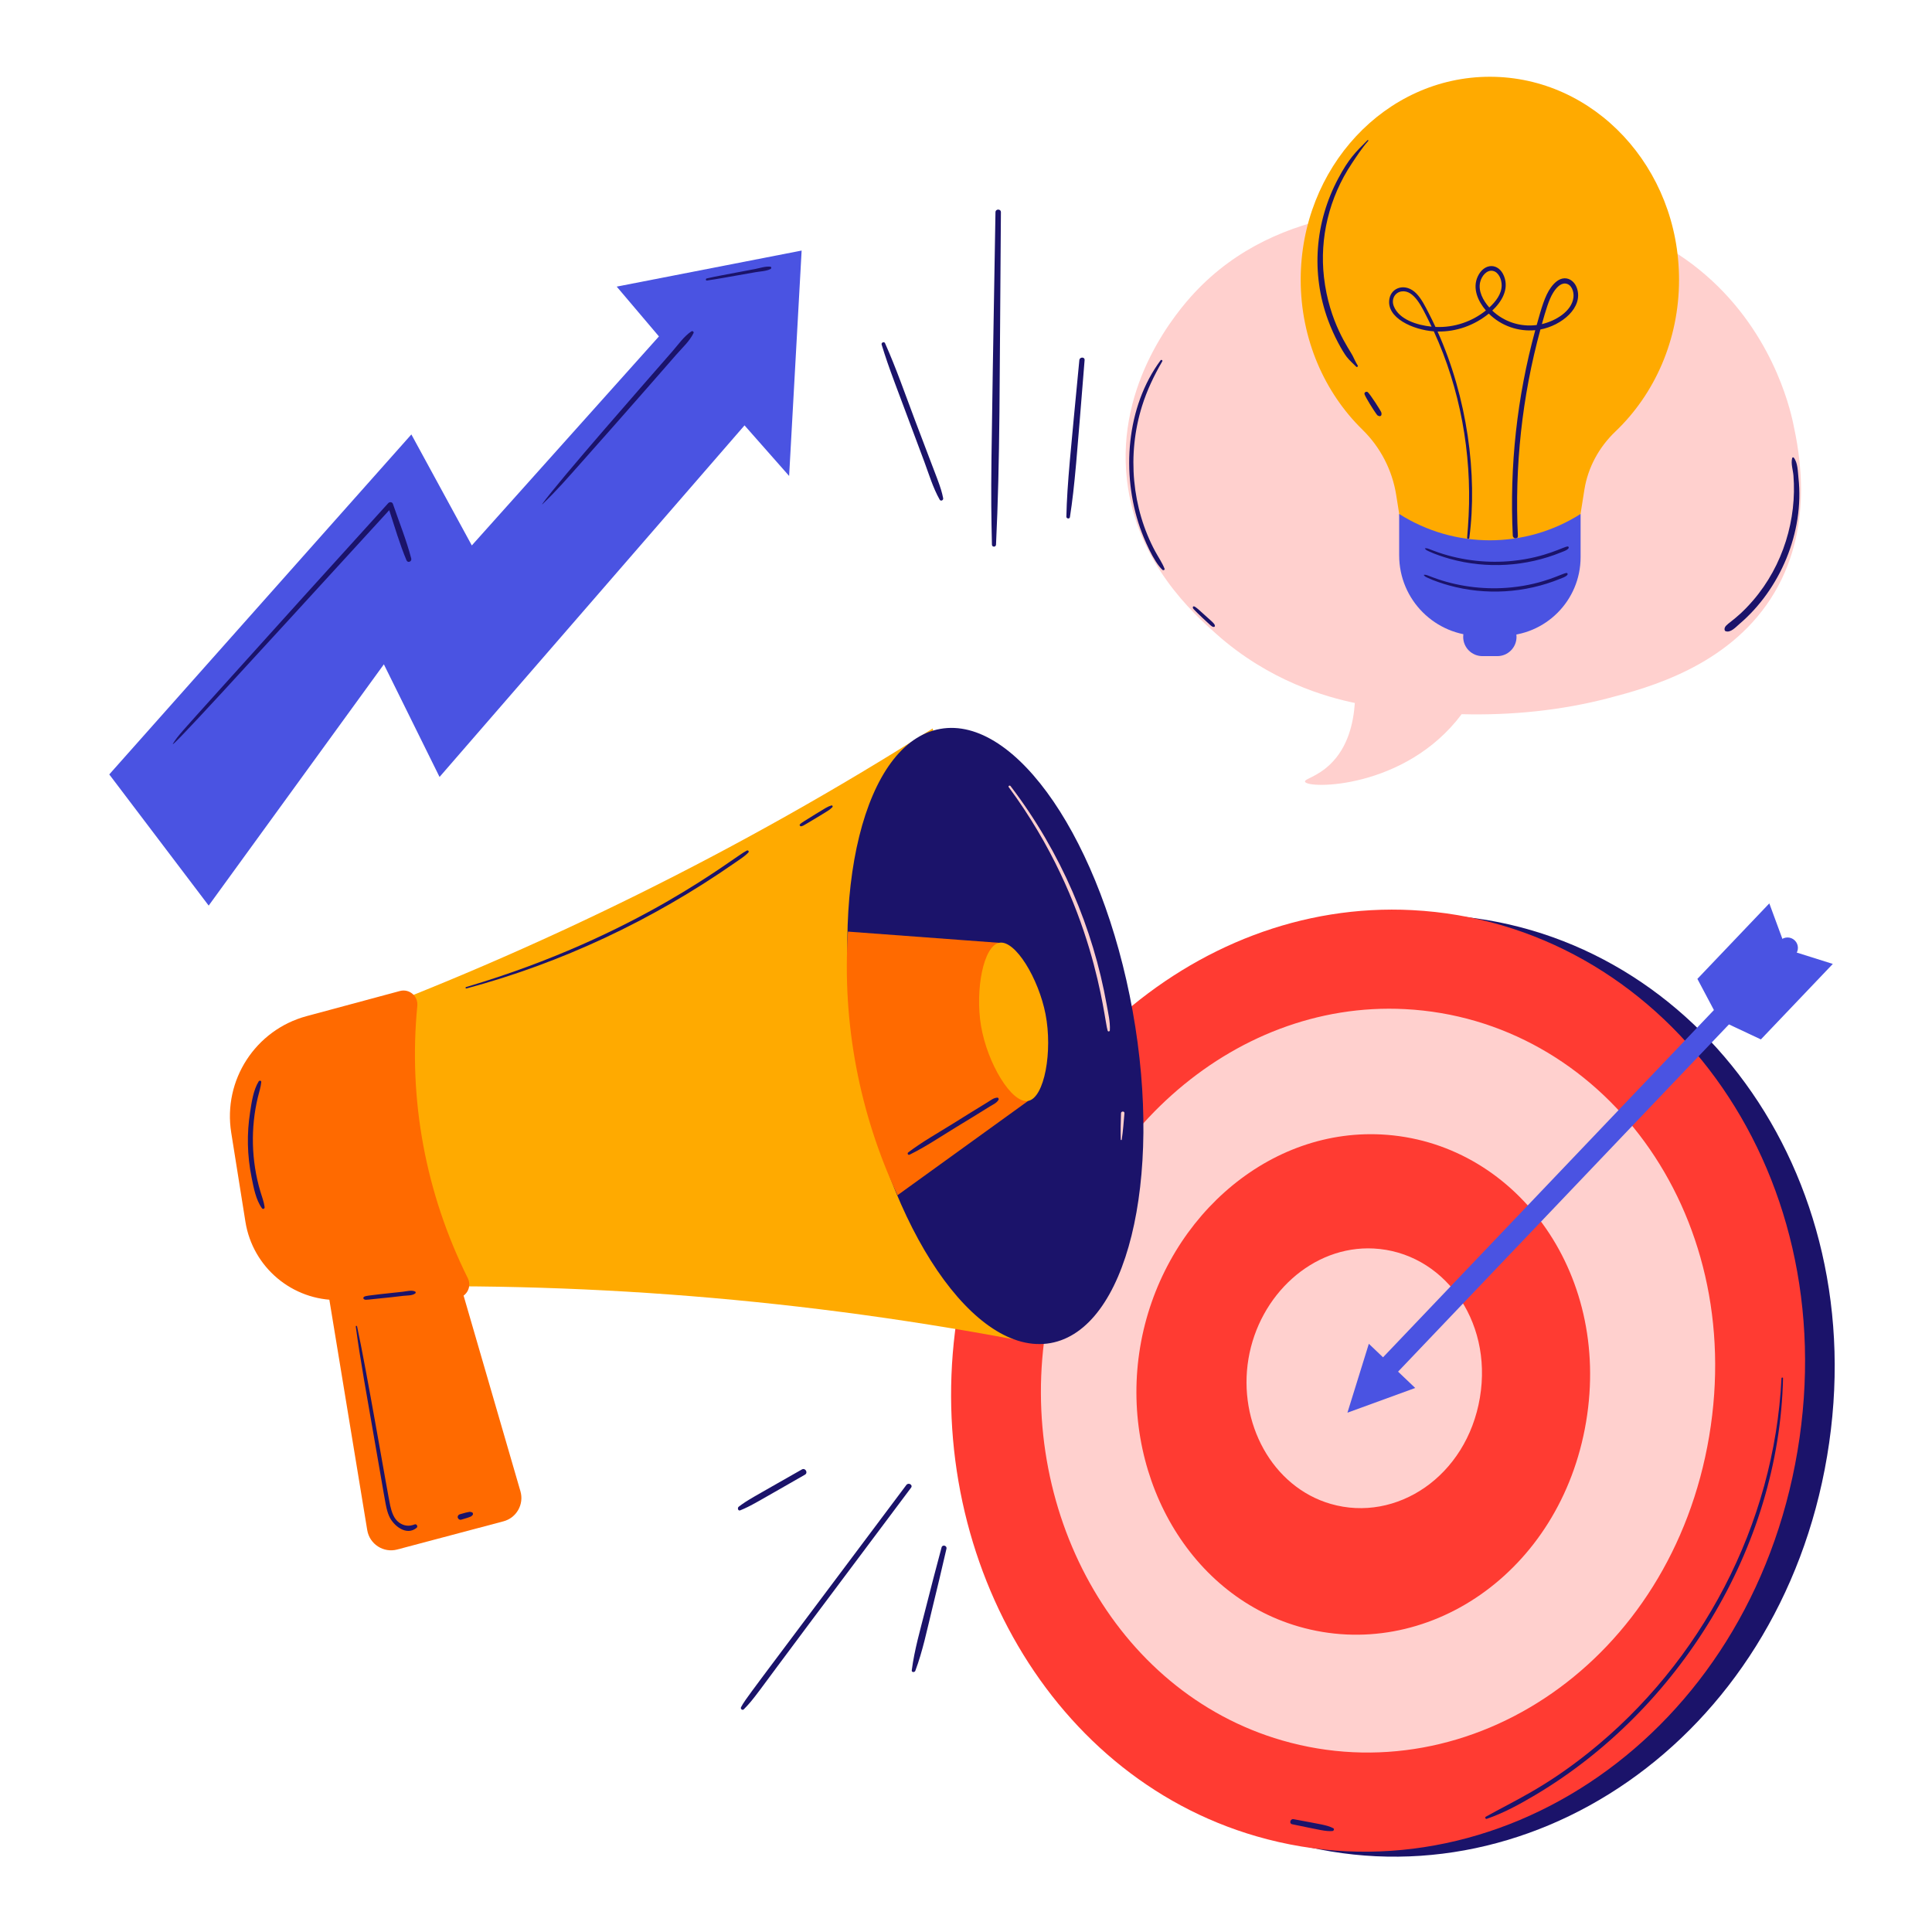 <svg width="142" height="142" viewBox="0 0 142 142" fill="none" xmlns="http://www.w3.org/2000/svg">
<path d="M134.291 107.017C130.767 127.987 112.06 140.402 94.532 135.334C78.901 130.813 69.74 113.683 72.603 96.648C75.466 79.614 89.725 66.42 105.975 67.258C124.196 68.199 137.816 86.048 134.291 107.017Z" fill="#1B136A"/>
<path d="M132.114 106.652C128.589 127.622 109.882 140.037 92.355 134.968C76.724 130.448 67.562 113.318 70.425 96.283C73.289 79.249 87.547 66.055 103.797 66.893C122.018 67.833 135.638 85.683 132.114 106.652Z" fill="#FF3B32"/>
<path d="M125.623 105.56C122.841 122.117 108.07 131.92 94.232 127.918C81.89 124.348 74.657 110.823 76.917 97.373C79.178 83.924 90.436 73.507 103.266 74.169C117.653 74.911 128.406 89.004 125.623 105.56Z" fill="#FFD0CE"/>
<path d="M116.576 104.505C114.703 115.646 104.765 122.242 95.453 119.549C87.148 117.148 82.281 108.047 83.802 98.997C85.323 89.946 92.899 82.937 101.532 83.382C111.212 83.882 118.448 93.365 116.576 104.505Z" fill="#FF3B32"/>
<path d="M108.771 102.728C107.799 108.51 102.641 111.933 97.808 110.536C93.498 109.289 90.971 104.566 91.761 99.868C92.55 95.171 96.482 91.533 100.963 91.764C105.987 92.024 109.743 96.945 108.771 102.728Z" fill="#FFD0CE"/>
<path d="M100.477 102.1C100.172 101.809 100.16 101.326 100.451 101.02L130.828 69.14C131.119 68.835 131.602 68.823 131.908 69.114C132.213 69.405 132.225 69.888 131.934 70.194L101.557 102.074C101.266 102.379 100.782 102.391 100.477 102.1Z" fill="#4A53E2"/>
<path d="M100.608 98.767L104.017 102.015L99.035 103.831L100.608 98.767Z" fill="#4A53E2"/>
<path d="M131.285 69.769L130.043 66.398L124.756 71.947L126.349 74.95L131.285 69.769Z" fill="#4A53E2"/>
<path d="M131.284 69.769L134.71 70.847L129.423 76.396L126.348 74.95L131.284 69.769Z" fill="#4A53E2"/>
<path d="M8.031 56.919C15.433 48.59 22.834 40.26 30.235 31.931C31.716 34.65 33.197 37.369 34.678 40.089C39.262 34.968 43.847 29.847 48.431 24.726C47.397 23.506 46.362 22.286 45.328 21.066C49.858 20.183 54.389 19.299 58.919 18.416C58.613 23.938 58.307 29.46 58 34.982C56.908 33.743 55.815 32.504 54.722 31.265C47.25 39.879 39.778 48.493 32.306 57.106C30.942 54.347 29.578 51.587 28.214 48.827C23.922 54.738 19.63 60.649 15.338 66.56C12.902 63.346 10.467 60.133 8.031 56.919Z" fill="#4A53E2"/>
<path d="M130.938 101.3C130.407 112.078 125.032 122.204 116.772 128.807C113.522 131.406 111.312 132.346 109.207 133.526C109.123 133.573 109.179 133.717 109.274 133.684C110.529 133.251 111.721 132.598 112.86 131.92C123.346 125.68 130.774 113.811 131.051 101.3C131.053 101.227 130.942 101.227 130.938 101.3Z" fill="#1B136A"/>
<path d="M97.988 134.368C97.509 134.131 97.128 134.096 95.076 133.708C94.834 133.662 94.729 134.03 94.973 134.08C97.073 134.51 97.42 134.615 97.93 134.579C98.033 134.571 98.096 134.421 97.988 134.368Z" fill="#1B136A"/>
<path d="M131.799 31.123C131.542 29.917 130.186 24.1 124.873 19.803C119.767 15.673 114.151 15.489 109.229 15.328C103.343 15.135 94.013 14.829 87.777 21.535C86.579 22.824 82.012 28.116 82.83 35.272C83.525 41.362 87.734 45.111 89.393 46.592C93.293 50.071 97.497 51.237 99.579 51.667C99.476 53.163 99.069 54.926 97.764 56.178C96.796 57.107 95.862 57.248 95.917 57.453C96.063 57.997 103.283 58.03 107.43 52.492C111.066 52.588 114.744 52.221 118.23 51.31C121.178 50.54 126.909 48.985 130.135 44.016C133.454 38.905 132.217 33.089 131.799 31.123Z" fill="#FFD0CE"/>
<path d="M37.002 111.816C34.4 112.507 31.799 113.197 29.197 113.887C28.185 114.156 27.161 113.493 26.991 112.46C25.85 105.518 24.708 98.575 23.567 91.633C23.421 90.747 23.96 89.892 24.822 89.641L30.153 88.092C31.094 87.819 32.078 88.36 32.352 89.301L38.251 109.606C38.529 110.563 37.965 111.561 37.002 111.816Z" fill="#FF6A00"/>
<path d="M68.553 53.542C54.471 62.474 39.608 69.83 24.074 75.556C24.685 81.918 25.296 88.28 25.907 94.642C42.239 94.148 59.101 95.415 76.326 98.788C73.735 83.706 71.144 68.624 68.553 53.542Z" fill="#FFAA00"/>
<path d="M77.219 98.714C82.793 97.711 85.494 86.794 83.252 74.329C81.009 61.864 74.674 52.572 69.1 53.574C63.526 54.577 60.825 65.495 63.068 77.959C65.31 90.424 71.646 99.716 77.219 98.714Z" fill="#1B136A"/>
<path d="M81.341 73.847C80.344 68.246 78.004 62.672 74.274 57.775C74.214 57.697 74.08 57.772 74.14 57.853C80.515 66.481 81.127 74.881 81.41 75.751C81.439 75.84 81.566 75.823 81.572 75.729C81.608 75.107 81.449 74.458 81.341 73.847Z" fill="#FFD0CE"/>
<path d="M82.394 81.818C82.377 82.466 82.351 83.112 82.375 83.759C82.376 83.798 82.44 83.811 82.446 83.769C82.543 83.121 82.59 82.471 82.646 81.818C82.66 81.659 82.399 81.655 82.394 81.818Z" fill="#FFD0CE"/>
<path d="M29.393 72.838C27.108 73.453 24.824 74.068 22.539 74.684C18.773 75.698 16.381 79.391 16.994 83.243C17.342 85.427 17.69 87.612 18.038 89.796C18.572 93.15 21.49 95.603 24.886 95.551C27.753 95.508 30.62 95.465 33.487 95.421C34.239 95.41 34.719 94.62 34.384 93.946C31.288 87.726 29.999 80.844 30.672 73.928C30.742 73.216 30.084 72.651 29.393 72.838Z" fill="#FF6A00"/>
<path d="M62.324 68.472C66.059 68.749 69.794 69.026 73.53 69.303C74.208 73.174 74.887 77.045 75.566 80.916C72.366 83.227 69.167 85.537 65.967 87.847C63.159 81.825 61.889 75.182 62.324 68.472Z" fill="#FF6A00"/>
<path d="M76.844 74.53C77.379 77.269 76.768 80.695 75.565 80.916C74.362 81.137 72.564 78.15 72.102 75.384C71.666 72.776 72.274 69.503 73.453 69.291C74.632 69.079 76.337 71.941 76.844 74.53Z" fill="#FFAA00"/>
<path d="M30.483 112.041C30.077 112.203 29.698 112.166 29.337 111.91C28.943 111.631 28.785 111.12 28.682 110.67C28.507 109.902 26.91 100.516 26.242 97.481C26.231 97.43 26.142 97.44 26.149 97.493C26.475 99.941 26.851 101.947 27.927 108.151C28.351 110.597 28.387 110.939 28.598 111.426C28.906 112.138 29.879 112.924 30.626 112.288C30.735 112.196 30.619 111.987 30.483 112.041Z" fill="#1B136A"/>
<path d="M34.67 111.145C34.546 111.114 34.55 111.109 34.406 111.14C34.181 111.188 34.36 111.141 33.79 111.3C33.687 111.329 33.613 111.446 33.647 111.551C33.681 111.655 33.788 111.726 33.898 111.694C34.466 111.527 34.302 111.577 34.507 111.504C34.649 111.452 34.635 111.458 34.728 111.363C34.794 111.294 34.767 111.169 34.67 111.145Z" fill="#1B136A"/>
<path d="M19.14 87.584C18.458 85.304 18.418 82.866 18.952 80.648C19.043 80.272 19.165 79.914 19.203 79.528C19.213 79.423 19.064 79.398 19.015 79.477C18.614 80.131 18.495 81.015 18.379 81.765C18.14 83.309 18.16 84.901 18.492 86.543C18.643 87.29 18.801 88.171 19.249 88.801C19.324 88.906 19.466 88.839 19.449 88.717C19.396 88.323 19.253 87.964 19.14 87.584Z" fill="#1B136A"/>
<path d="M54.893 62.514C53.936 62.973 46.93 68.801 34.254 72.548C34.189 72.568 34.216 72.669 34.283 72.651C41.227 70.79 47.931 67.652 54.007 63.419C54.348 63.181 54.715 62.96 55.004 62.658C55.079 62.58 54.985 62.47 54.893 62.514Z" fill="#1B136A"/>
<path d="M61.108 59.2C60.84 59.272 60.631 59.417 59.933 59.842C59.49 60.112 59.483 60.118 59.079 60.374C58.792 60.556 58.914 60.493 58.806 60.576C58.716 60.646 58.831 60.766 58.921 60.724C58.964 60.705 59.005 60.7 59.048 60.676C59.348 60.513 60.566 59.769 60.641 59.723C60.83 59.608 61.029 59.489 61.18 59.324C61.228 59.27 61.181 59.18 61.108 59.2Z" fill="#1B136A"/>
<path d="M73.298 80.675C73.022 80.689 72.801 80.882 72.57 81.023C71.191 81.867 71.467 81.697 70.072 82.568C68.963 83.26 67.799 83.908 66.757 84.698C66.658 84.773 66.74 84.924 66.856 84.867C68.029 84.292 69.13 83.544 70.245 82.865C71.586 82.049 71.347 82.196 72.748 81.327C72.975 81.186 73.254 81.074 73.39 80.835C73.428 80.768 73.38 80.671 73.298 80.675Z" fill="#1B136A"/>
<path d="M30.514 94.927C30.266 94.797 29.868 94.914 29.603 94.942C26.701 95.25 26.788 95.246 26.713 95.371C26.696 95.4 26.702 95.438 26.725 95.462C26.825 95.566 26.871 95.541 27.575 95.468C29.157 95.305 28.523 95.373 29.639 95.243C29.904 95.213 30.317 95.237 30.53 95.057C30.57 95.023 30.558 94.951 30.514 94.927Z" fill="#1B136A"/>
<path d="M123.408 20.559C123.408 12.32 117.183 5.642 109.504 5.642C101.825 5.642 95.6 12.32 95.6 20.559C95.6 24.928 97.352 28.857 100.142 31.584C101.462 32.874 102.329 34.556 102.619 36.379L103.192 39.992H115.816L116.451 35.99C116.712 34.348 117.532 32.857 118.736 31.71C121.602 28.978 123.408 24.996 123.408 20.559Z" fill="#FFAA00"/>
<path d="M115.901 21.174C115.754 20.745 115.4 20.442 114.986 20.455C114.581 20.468 114.244 20.781 113.995 21.122C113.533 21.753 113.284 22.686 112.945 23.889C111.715 24.049 110.526 23.635 109.68 22.828C110.344 22.205 110.934 21.28 110.545 20.299C110.148 19.299 109.09 19.317 108.62 20.305C108.193 21.201 108.645 22.158 109.211 22.818C108.216 23.623 106.893 24.096 105.506 24.03C105.343 23.68 105.175 23.332 104.997 22.991C104.739 22.494 104.481 21.962 104.101 21.572C103.32 20.771 102.284 21.109 102.123 21.946C101.849 23.366 103.88 24.249 105.383 24.353C107.326 28.584 108.17 33.321 107.943 37.901C107.917 38.44 107.878 38.979 107.834 39.517C107.825 39.635 107.98 39.642 107.995 39.527C108.605 34.885 107.842 29.22 105.659 24.366C107.056 24.392 108.371 23.907 109.426 23.05C110.346 23.967 111.61 24.384 112.84 24.268C111.495 29.198 110.943 34.253 111.188 39.357C111.201 39.627 111.575 39.653 111.562 39.38C111.318 34.315 111.862 29.17 113.219 24.216C114.768 23.927 116.395 22.609 115.901 21.174ZM102.443 22.505C102.237 21.982 102.533 21.483 103.022 21.417C103.935 21.295 104.519 22.597 104.957 23.465C105.048 23.644 105.135 23.827 105.222 24.009C104.166 23.901 102.832 23.492 102.443 22.505ZM108.792 20.729C108.902 20.273 109.287 19.812 109.733 19.912C110.15 20.005 110.376 20.532 110.371 20.981C110.365 21.618 109.931 22.169 109.462 22.601C109.009 22.089 108.631 21.394 108.792 20.729ZM115.646 21.867C115.522 22.888 114.323 23.591 113.326 23.822C113.605 22.837 113.837 22.024 114.157 21.512C114.357 21.193 114.668 20.814 115.042 20.839C115.49 20.869 115.702 21.412 115.646 21.867Z" fill="#1B136A"/>
<path d="M110.387 46.734H108.751C105.485 46.734 102.838 44.087 102.838 40.821V37.776C106.905 40.357 112.105 40.357 116.172 37.776V40.95C116.172 44.144 113.582 46.734 110.387 46.734Z" fill="#4A53E2"/>
<path d="M110.052 48.224H108.954C108.175 48.224 107.543 47.592 107.543 46.813C107.543 46.033 108.175 45.401 108.954 45.401H110.052C110.831 45.401 111.463 46.033 111.463 46.813C111.463 47.592 110.832 48.224 110.052 48.224Z" fill="#4A53E2"/>
<path d="M115.224 40.165C114.927 40.172 113.627 40.97 111.204 41.222C109.38 41.411 107.482 41.204 105.752 40.616C105.023 40.368 104.922 40.264 104.731 40.304C104.728 40.305 104.725 40.31 104.727 40.313C104.795 40.431 104.907 40.469 105.026 40.526C105.464 40.733 106.097 40.944 106.569 41.075C109.284 41.829 112.178 41.64 114.741 40.597C114.924 40.522 115.143 40.462 115.278 40.311C115.322 40.262 115.304 40.163 115.224 40.165Z" fill="#1B136A"/>
<path d="M115.142 42.113C114.845 42.121 113.545 42.918 111.122 43.17C109.298 43.359 107.4 43.152 105.67 42.564C104.941 42.317 104.84 42.213 104.649 42.253C104.646 42.253 104.643 42.258 104.645 42.261C104.713 42.38 104.825 42.418 104.944 42.474C105.382 42.682 106.015 42.892 106.487 43.023C109.202 43.777 112.096 43.589 114.659 42.545C114.842 42.47 115.061 42.41 115.196 42.259C115.24 42.21 115.222 42.111 115.142 42.113Z" fill="#1B136A"/>
<path d="M99.367 11.999C99.74 11.442 100.12 10.856 100.565 10.355C100.597 10.319 100.547 10.268 100.513 10.302C99.595 11.211 99.121 11.694 98.367 13.102C96.635 16.338 96.351 20.093 97.606 23.517C98.056 24.746 98.68 25.832 98.974 26.22C99.177 26.487 99.446 26.712 99.68 26.954C99.735 27.012 99.835 26.937 99.792 26.867C99.645 26.631 99.538 26.388 99.415 26.14C99.177 25.661 97.689 23.715 97.309 20.364C96.988 17.524 97.666 14.543 99.367 11.999Z" fill="#1B136A"/>
<path d="M101.533 30.335C101.49 30.178 100.728 29.017 100.542 28.834C100.442 28.735 100.242 28.834 100.293 28.979C100.39 29.252 100.969 30.164 101.142 30.4C101.236 30.528 101.209 30.519 101.343 30.576C101.432 30.614 101.532 30.57 101.536 30.465C101.538 30.422 101.545 30.377 101.533 30.335Z" fill="#1B136A"/>
<path d="M28.879 37.036C28.828 36.886 28.634 36.874 28.537 36.98C24.405 41.532 20.281 46.091 16.17 50.661C13.29 53.862 13.114 54.032 12.733 54.623C12.234 55.406 17.531 49.595 28.608 37.497C29.012 38.727 29.376 39.991 29.877 41.18C29.972 41.406 30.285 41.275 30.225 41.047C29.87 39.691 29.332 38.362 28.879 37.036Z" fill="#1B136A"/>
<path d="M50.813 24.356C50.263 24.726 49.857 25.321 49.423 25.819C47.627 27.88 41.075 35.327 39.849 37.048C39.843 37.057 39.854 37.071 39.863 37.062C40.868 36.118 41.763 35.078 42.68 34.049C45.87 30.471 49.739 26.029 49.714 26.058C50.148 25.561 50.68 25.082 50.972 24.487C51.021 24.388 50.899 24.299 50.813 24.356Z" fill="#1B136A"/>
<path d="M56.616 19.601C56.255 19.563 55.851 19.704 55.496 19.772C53.091 20.231 52.694 20.293 51.946 20.464C51.853 20.485 51.861 20.63 51.961 20.616C52.724 20.511 53.068 20.437 55.519 20.008C55.873 19.946 56.31 19.936 56.633 19.774C56.705 19.738 56.713 19.611 56.616 19.601Z" fill="#1B136A"/>
<path d="M84.911 40.533C83.201 37.367 82.819 33.416 83.941 29.838C84.303 28.682 84.817 27.606 85.425 26.561C85.473 26.477 85.353 26.413 85.298 26.487C82.767 29.912 82.414 34.825 83.786 38.772C84.07 39.591 84.779 41.278 85.442 41.886C85.503 41.941 85.628 41.888 85.593 41.798C85.416 41.348 85.141 40.96 84.911 40.533Z" fill="#1B136A"/>
<path d="M89.156 45.764C89.098 45.7 89.117 45.721 88.503 45.168C88.077 44.785 88.051 44.749 87.832 44.598C87.804 44.579 87.701 44.541 87.681 44.596C87.647 44.686 87.697 44.732 87.755 44.797C87.945 45.013 88.895 45.9 88.981 45.966C89.054 46.022 89.119 46.083 89.217 46.08C89.257 46.079 89.296 46.046 89.294 46.003C89.288 45.9 89.222 45.836 89.156 45.764Z" fill="#1B136A"/>
<path d="M132.185 35.113C132.136 34.659 132.137 33.996 131.836 33.633C131.803 33.594 131.737 33.618 131.725 33.663C131.613 34.059 131.785 34.554 131.817 34.958C132.066 38.122 131.083 41.547 128.838 44.145C127.414 45.794 126.718 45.84 126.753 46.273C126.757 46.315 126.775 46.367 126.817 46.385C127.184 46.544 127.594 46.076 127.849 45.859C130.818 43.336 132.628 39.141 132.185 35.113Z" fill="#1B136A"/>
<path d="M73.166 15.597C72.828 35.447 72.809 35.696 72.906 40.033C72.911 40.227 73.197 40.225 73.206 40.033C73.507 33.712 73.458 28.58 73.566 15.597C73.568 15.34 73.171 15.34 73.166 15.597Z" fill="#1B136A"/>
<path d="M79.331 26.467C78.7 33.117 78.43 35.55 78.377 37.977C78.374 38.123 78.615 38.163 78.638 38.012C79.005 35.638 79.136 33.62 79.717 26.467C79.737 26.219 79.355 26.223 79.331 26.467Z" fill="#1B136A"/>
<path d="M69.321 36.617C69.133 35.701 69.01 35.551 67.237 30.849C66.528 28.969 65.867 27.057 65.048 25.221C64.985 25.079 64.754 25.18 64.799 25.326C65.366 27.183 65.78 28.139 67.936 33.937C68.282 34.869 68.574 35.856 69.065 36.724C69.146 36.867 69.352 36.768 69.321 36.617Z" fill="#1B136A"/>
<path d="M66.618 109.142C54.414 125.425 54.853 124.788 54.468 125.473C54.397 125.6 54.567 125.738 54.672 125.63C55.48 124.804 55.468 124.691 59.461 119.36L66.963 109.343C67.117 109.137 66.771 108.938 66.618 109.142Z" fill="#1B136A"/>
<path d="M69.205 113.732C68.799 115.246 68.403 116.761 68.02 118.28C67.646 119.763 67.211 121.248 67.013 122.768C66.992 122.926 67.226 122.933 67.275 122.803C67.816 121.36 68.126 119.832 68.493 118.338C68.862 116.838 69.218 115.336 69.564 113.831C69.618 113.598 69.267 113.5 69.205 113.732Z" fill="#1B136A"/>
<path d="M58.938 108.003C55.239 110.114 54.963 110.235 54.297 110.74C54.179 110.829 54.242 111.076 54.41 111.007C55.205 110.682 55.51 110.473 59.163 108.388C59.413 108.246 59.188 107.86 58.938 108.003Z" fill="#1B136A"/>
</svg>
